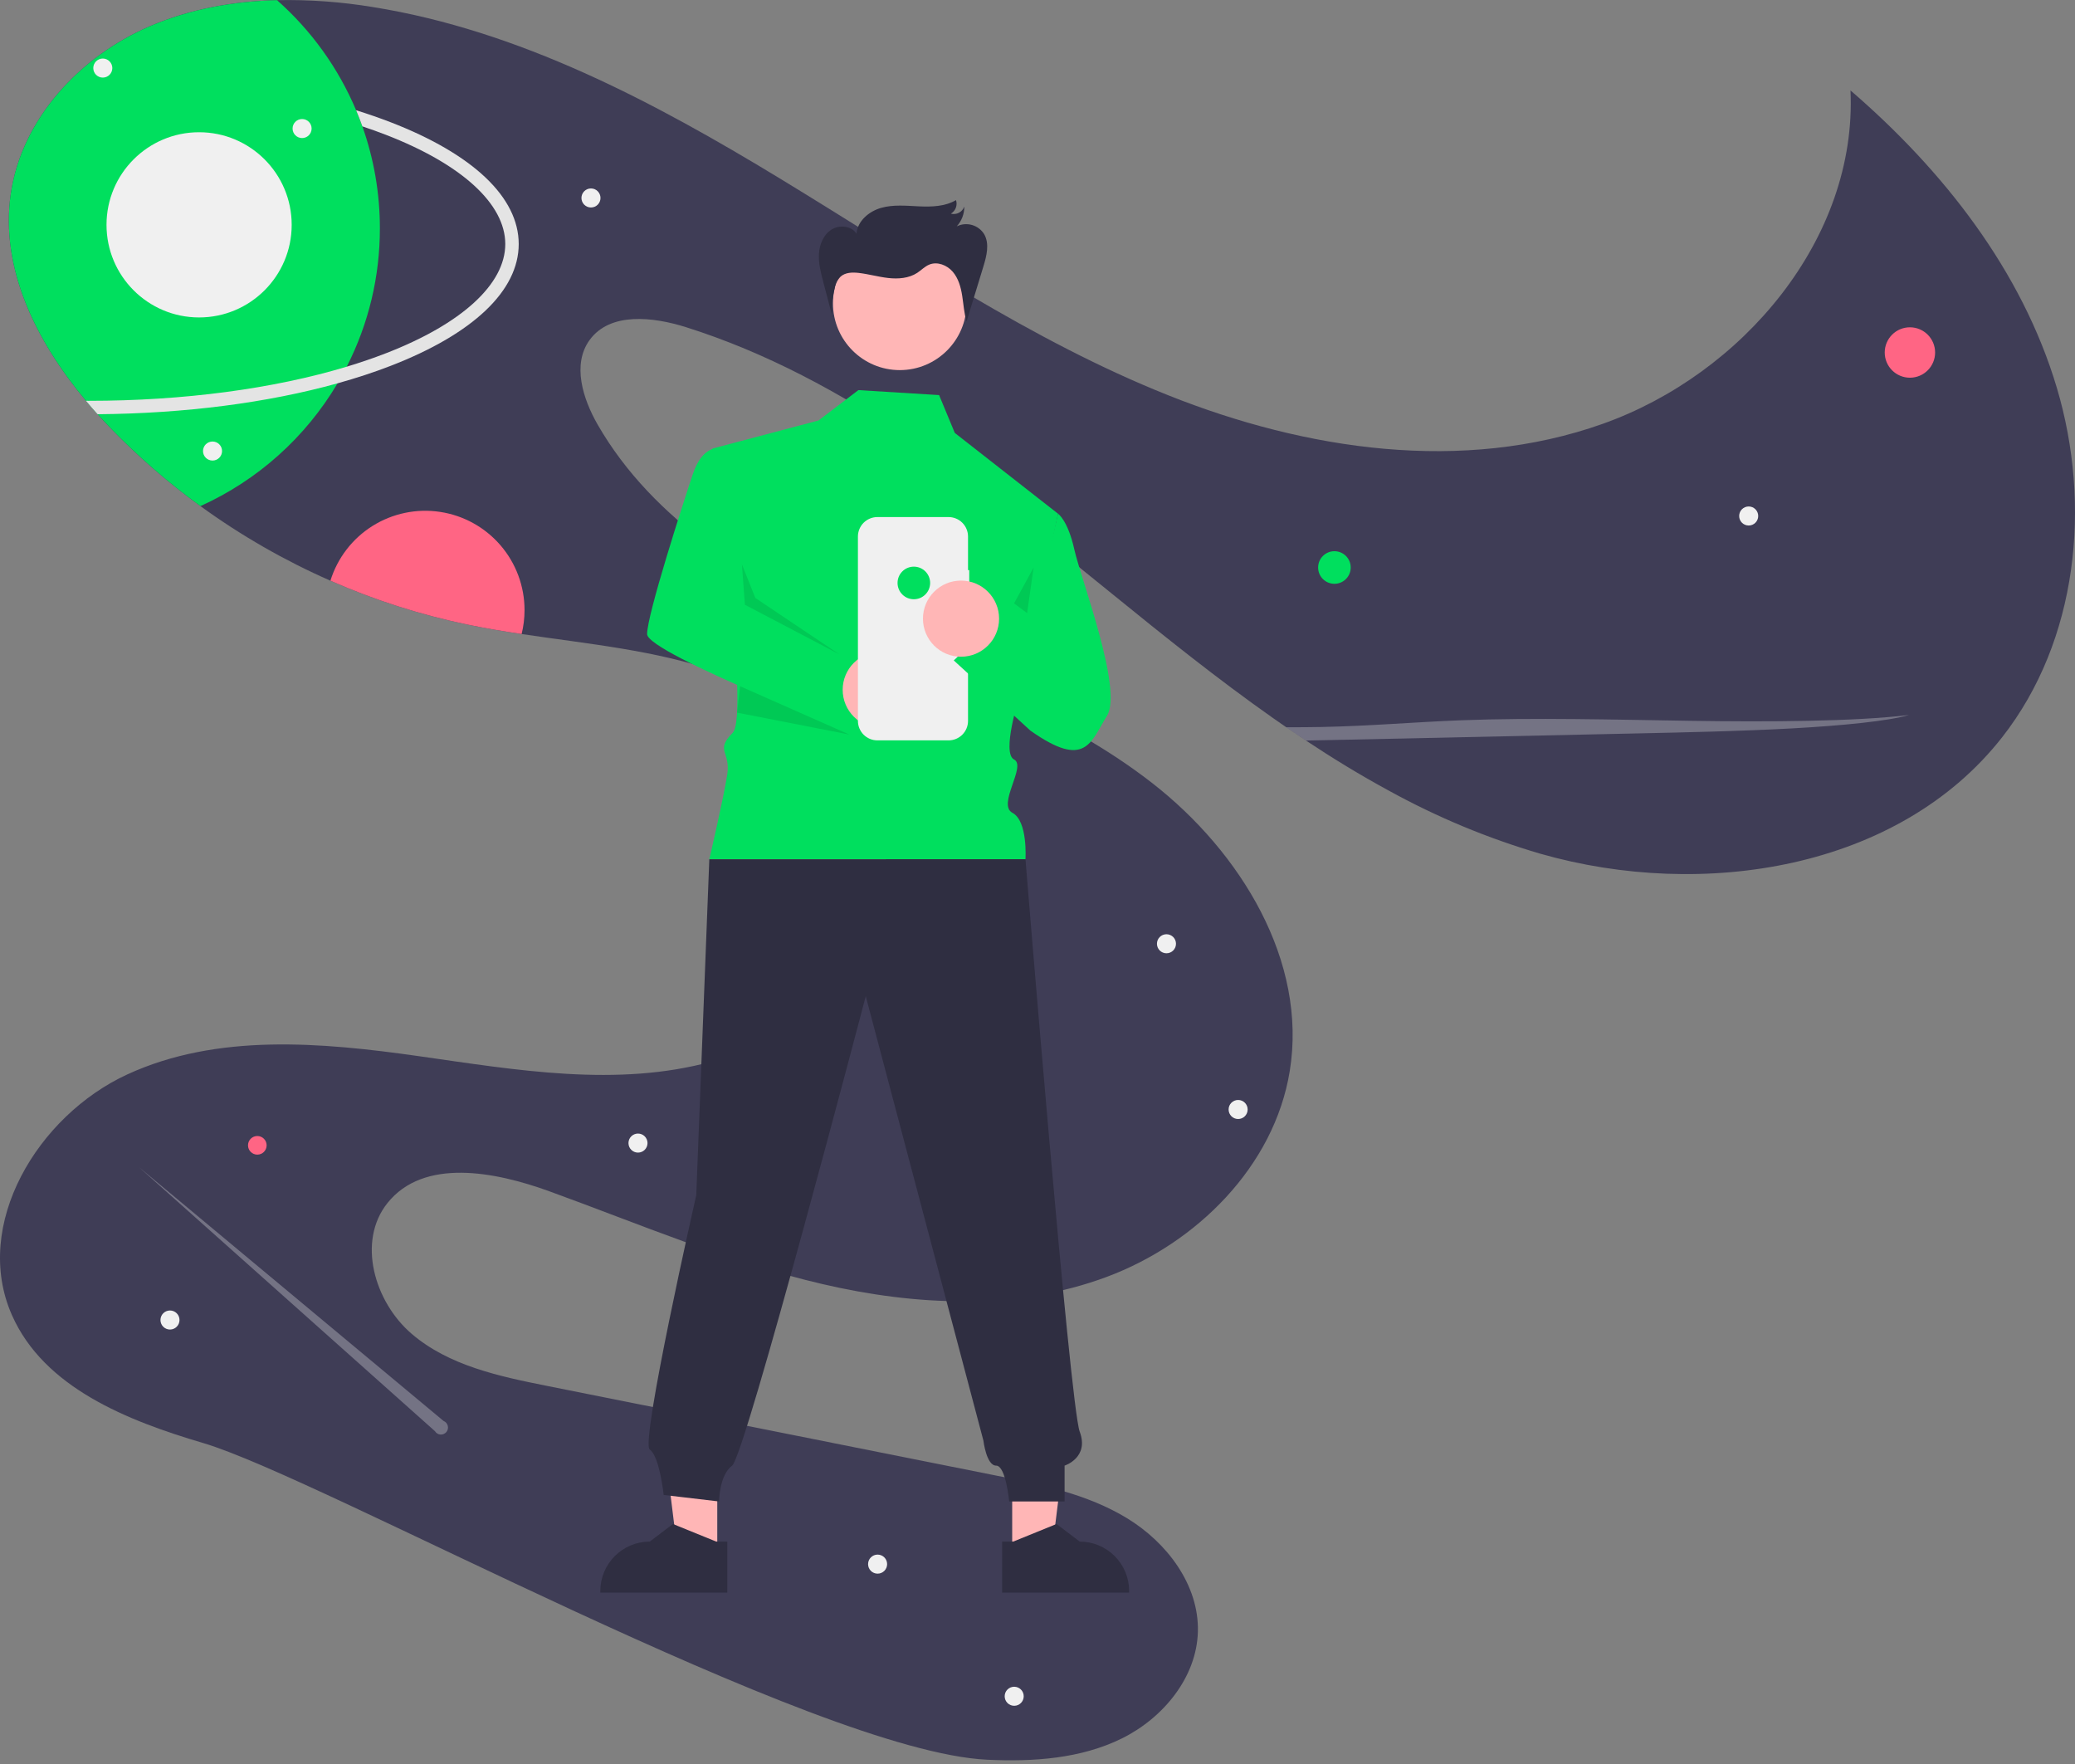 <svg width="300" height="255" viewBox="0 0 300 255" fill="none" xmlns="http://www.w3.org/2000/svg">
<rect x="0" y="0" width="300" height="255" fill="#808080" stroke="none"/>
<g clip-path="url(#clip0)">
<path d="M289.501 106.533C274.498 125.718 246.189 130.112 222.766 123.43C215.101 121.19 207.708 118.112 200.718 114.251C196.658 112.046 192.695 109.628 188.814 107.051C187.858 106.42 186.903 105.779 185.958 105.125C185.314 104.684 184.672 104.239 184.032 103.787C176.016 98.148 168.314 91.961 160.741 85.809C141.837 70.454 122.415 54.626 99.189 47.299C94.404 45.79 88.214 45.085 85.255 49.138C82.687 52.657 84.254 57.64 86.427 61.415C94.485 75.398 109.112 84.226 123.752 91.016C138.392 97.805 153.9 103.305 166.627 113.231C179.353 123.158 189.069 138.934 186.466 154.86C184.223 168.583 173.018 179.733 159.99 184.593C146.962 189.449 132.432 188.773 118.889 185.619C105.347 182.463 92.491 176.956 79.421 172.209C71.54 169.344 61.239 167.363 56.01 173.919C51.594 179.458 54.132 188.196 59.51 192.807C64.887 197.417 72.165 198.961 79.11 200.347C100.672 204.653 122.234 208.958 143.796 213.261C150.41 214.579 157.18 215.958 162.942 219.468C168.705 222.974 173.354 229.099 173.189 235.843C173.024 242.49 168.158 248.363 162.195 251.306C156.234 254.245 149.351 254.698 142.711 254.381C117.828 253.19 46.489 213.656 29.378 208.603C18.384 205.359 6.363 200.593 1.726 190.11C-4.046 177.059 5.453 161.27 18.419 155.31C31.382 149.346 46.411 150.667 60.539 152.674C74.668 154.681 89.263 157.236 103.016 153.422C116.769 149.608 129.369 137.176 128.013 122.97C126.831 110.609 115.697 101.295 103.98 97.189C94.809 93.975 85.051 93.1 75.416 91.653C72.742 91.255 70.077 90.808 67.439 90.258C60.681 88.842 54.09 86.726 47.771 83.945C41.14 81.032 34.84 77.416 28.98 73.16C24.306 69.771 19.938 65.978 15.926 61.826C15.314 61.191 14.709 60.543 14.11 59.88C13.54 59.246 12.977 58.598 12.427 57.938C5.265 49.381 -0.025 38.843 1.561 27.984C3.144 17.154 11.585 8.138 21.634 3.806C27.442 1.304 33.707 0.183 40.049 0.021C44.687 -0.071 49.323 0.263 53.899 1.019C75.076 4.405 94.482 14.694 112.809 25.834C131.134 36.975 148.992 49.203 168.912 57.144C188.833 65.089 211.509 68.453 231.717 61.269C251.926 54.088 268.528 34.495 267.541 13.072C280.944 24.614 292.334 39.121 297.378 56.073C302.422 73.025 300.395 92.599 289.501 106.533Z" fill="#3F3D56"/>
<path d="M192.928 84.393C194.229 84.393 195.284 83.338 195.284 82.037C195.284 80.736 194.229 79.681 192.928 79.681C191.627 79.681 190.572 80.736 190.572 82.037C190.572 83.338 191.627 84.393 192.928 84.393Z" fill="#00DF5E"/>
<path d="M276.132 54.6C278.144 54.6 279.775 52.969 279.775 50.957C279.775 48.945 278.144 47.314 276.132 47.314C274.121 47.314 272.49 48.945 272.49 50.957C272.49 52.969 274.121 54.6 276.132 54.6Z" fill="#FF6584"/>
<path d="M37.203 166.911C37.946 166.911 38.549 166.309 38.549 165.565C38.549 164.822 37.946 164.219 37.203 164.219C36.459 164.219 35.857 164.822 35.857 165.565C35.857 166.309 36.459 166.911 37.203 166.911Z" fill="#FF6584"/>
<path d="M75.837 88.189C75.838 89.357 75.696 90.52 75.416 91.653C72.742 91.255 70.077 90.808 67.439 90.258C60.681 88.842 54.09 86.726 47.771 83.945C48.787 80.664 50.946 77.856 53.855 76.031C56.765 74.206 60.233 73.485 63.629 73.999C67.025 74.512 70.124 76.226 72.364 78.83C74.604 81.434 75.836 84.754 75.837 88.189Z" fill="#FF6584"/>
<path d="M252.822 75.967C253.582 75.967 254.199 75.351 254.199 74.591C254.199 73.83 253.582 73.214 252.822 73.214C252.062 73.214 251.446 73.83 251.446 74.591C251.446 75.351 252.062 75.967 252.822 75.967Z" fill="#F0F0F0"/>
<path d="M126.882 227.484C127.643 227.484 128.259 226.867 128.259 226.107C128.259 225.347 127.643 224.73 126.882 224.73C126.122 224.73 125.506 225.347 125.506 226.107C125.506 226.867 126.122 227.484 126.882 227.484Z" fill="#F0F0F0"/>
<path d="M146.631 246.585C147.391 246.585 148.008 245.969 148.008 245.208C148.008 244.448 147.391 243.832 146.631 243.832C145.871 243.832 145.255 244.448 145.255 245.208C145.255 245.969 145.871 246.585 146.631 246.585Z" fill="#F0F0F0"/>
<path d="M24.576 192.195C25.337 192.195 25.953 191.578 25.953 190.818C25.953 190.058 25.337 189.441 24.576 189.441C23.816 189.441 23.2 190.058 23.2 190.818C23.2 191.578 23.816 192.195 24.576 192.195Z" fill="#F0F0F0"/>
<path d="M92.241 166.618C93.001 166.618 93.617 166.002 93.617 165.242C93.617 164.481 93.001 163.865 92.241 163.865C91.48 163.865 90.864 164.481 90.864 165.242C90.864 166.002 91.48 166.618 92.241 166.618Z" fill="#F0F0F0"/>
<path d="M85.442 29.994C86.202 29.994 86.819 29.378 86.819 28.618C86.819 27.857 86.202 27.241 85.442 27.241C84.682 27.241 84.065 27.857 84.065 28.618C84.065 29.378 84.682 29.994 85.442 29.994Z" fill="#F0F0F0"/>
<path d="M168.646 137.804C169.407 137.804 170.023 137.188 170.023 136.427C170.023 135.667 169.407 135.051 168.646 135.051C167.886 135.051 167.27 135.667 167.27 136.427C167.27 137.188 167.886 137.804 168.646 137.804Z" fill="#F0F0F0"/>
<path d="M179.007 161.762C179.767 161.762 180.383 161.146 180.383 160.385C180.383 159.625 179.767 159.009 179.007 159.009C178.246 159.009 177.63 159.625 177.63 160.385C177.63 161.146 178.246 161.762 179.007 161.762Z" fill="#F0F0F0"/>
<path d="M54.922 33.012C54.932 39.962 53.29 46.816 50.131 53.007C49.713 53.823 49.271 54.625 48.803 55.412C44.177 63.225 37.255 69.423 28.98 73.16C24.306 69.771 19.938 65.978 15.926 61.826C15.315 61.191 14.709 60.543 14.11 59.88C13.54 59.246 12.977 58.598 12.427 57.938C5.265 49.381 -0.025 38.843 1.561 27.984C3.145 17.154 11.585 8.138 21.634 3.806C27.442 1.304 33.707 0.183 40.049 0.021C45.008 4.401 48.918 9.841 51.487 15.937C51.811 16.704 52.109 17.482 52.391 18.268C54.071 23.002 54.927 27.989 54.922 33.012Z" fill="#00DF5E"/>
<path d="M74.995 35.278C74.995 42.022 68.41 48.277 56.451 52.897C54.058 53.823 51.497 54.661 48.803 55.412C38.722 58.222 26.724 59.78 14.11 59.88C13.54 59.246 12.977 58.598 12.427 57.938C12.563 57.941 12.698 57.941 12.835 57.941C26.532 57.941 39.528 56.206 50.131 53.007C52.09 52.414 53.967 51.773 55.751 51.084C66.746 46.839 73.052 41.077 73.052 35.278C73.052 29.48 66.746 23.72 55.751 19.473C54.663 19.052 53.543 18.65 52.391 18.268C52.109 17.481 51.811 16.704 51.487 15.937C53.21 16.475 54.864 17.049 56.451 17.66C68.41 22.279 74.995 28.538 74.995 35.278Z" fill="#E4E4E4"/>
<path d="M14.864 11.217C15.624 11.217 16.24 10.6 16.24 9.84C16.24 9.08 15.624 8.463 14.864 8.463C14.104 8.463 13.487 9.08 13.487 9.84C13.487 10.6 14.104 11.217 14.864 11.217Z" fill="#F0F0F0"/>
<path d="M43.678 19.958C44.438 19.958 45.054 19.342 45.054 18.581C45.054 17.821 44.438 17.205 43.678 17.205C42.917 17.205 42.301 17.821 42.301 18.581C42.301 19.342 42.917 19.958 43.678 19.958Z" fill="#F0F0F0"/>
<path d="M28.785 45.889C36.178 45.889 42.172 39.896 42.172 32.503C42.172 25.11 36.178 19.116 28.785 19.116C21.392 19.116 15.399 25.11 15.399 32.503C15.399 39.896 21.392 45.889 28.785 45.889Z" fill="#F0F0F0"/>
<path opacity="0.3" d="M276.004 103.354C272.999 104.241 266.375 104.895 259.091 105.296C251.81 105.694 243.823 105.869 235.936 106.038C222.131 106.335 208.327 106.634 194.525 106.934C192.627 106.976 190.724 107.015 188.814 107.051C187.859 106.42 186.904 105.779 185.958 105.125C187.651 105.134 189.345 105.125 191.025 105.092C198.203 104.95 204.279 104.39 211.201 104.124C221.853 103.713 233.352 104.037 244.454 104.202C255.555 104.37 268.204 104.309 276.004 103.354Z" fill="#F0F0F0"/>
<path opacity="0.3" d="M64.13 205.411L20.125 168.752L62.875 206.879C62.958 207.018 63.073 207.136 63.21 207.222C63.348 207.308 63.504 207.361 63.665 207.375C63.827 207.388 63.989 207.364 64.139 207.302C64.29 207.241 64.423 207.144 64.528 207.021C64.633 206.898 64.708 206.751 64.745 206.593C64.783 206.435 64.782 206.271 64.743 206.114C64.704 205.956 64.628 205.81 64.522 205.688C64.415 205.566 64.281 205.471 64.13 205.411H64.13Z" fill="#F0F0F0"/>
<path d="M30.728 66.578C31.488 66.578 32.104 65.962 32.104 65.202C32.104 64.442 31.488 63.825 30.728 63.825C29.967 63.825 29.351 64.442 29.351 65.202C29.351 65.962 29.967 66.578 30.728 66.578Z" fill="#F0F0F0"/>
<path d="M146.342 224.709L152.036 224.708L154.745 202.746L146.341 202.746L146.342 224.709Z" fill="#FFB6B6"/>
<path d="M144.889 222.849L146.492 222.849L152.749 220.305L156.103 222.849H156.103C157.999 222.849 159.816 223.602 161.156 224.942C162.496 226.282 163.249 228.1 163.249 229.995V230.227L144.89 230.228L144.889 222.849Z" fill="#2F2E41"/>
<path d="M103.701 224.709L98.007 224.708L95.298 202.746L103.702 202.746L103.701 224.709Z" fill="#FFB6B6"/>
<path d="M105.153 230.228L86.793 230.227V229.995C86.793 228.1 87.546 226.282 88.886 224.942C90.227 223.602 92.044 222.849 93.939 222.849H93.94L97.293 220.305L103.551 222.849L105.153 222.849L105.153 230.228Z" fill="#2F2E41"/>
<path d="M124.103 56.394L118.337 60.784L103.022 64.84C103.022 64.84 108.51 103.354 105.92 105.944C103.33 108.534 105.666 108.603 105.145 111.968C104.625 115.333 102.551 124.216 102.551 124.216H148.261C148.261 124.216 148.629 118.695 146.376 117.499C144.123 116.304 148.453 110.724 146.612 109.791C144.77 108.858 147.36 100.764 147.36 100.764L152.973 74.265L138.044 62.584L135.773 57.113L124.103 56.394Z" fill="#00DF5E"/>
<path d="M131.296 90.809C132.398 90.809 133.291 89.916 133.291 88.815C133.291 87.713 132.398 86.82 131.296 86.82C130.195 86.82 129.302 87.713 129.302 88.815C129.302 89.916 130.195 90.809 131.296 90.809Z" fill="#F2F2F2"/>
<path d="M102.551 124.216L100.666 172.753C100.666 172.753 92.527 208.602 93.941 209.545C95.355 210.487 95.954 216.107 95.954 216.107L103.965 217.049C103.965 217.049 103.965 213.279 105.85 211.866C107.735 210.452 125.17 144.008 125.17 144.008L142.18 208.25C142.18 208.25 142.606 211.866 144.02 211.866C145.433 211.866 145.905 217.049 145.905 217.049H153.916V211.866C153.916 211.866 157.515 210.724 156.102 206.955C154.688 203.185 148.261 124.216 148.261 124.216H102.551Z" fill="#2F2E41"/>
<path d="M130.09 53.502C135.425 53.502 139.75 49.176 139.75 43.841C139.75 38.506 135.425 34.181 130.09 34.181C124.754 34.181 120.429 38.506 120.429 43.841C120.429 49.176 124.754 53.502 130.09 53.502Z" fill="#FFB6B6"/>
<path opacity="0.1" d="M146.611 87.224L148.496 88.637L149.439 82.04L146.611 87.224Z" fill="black"/>
<path d="M103.926 64.802C103.926 64.802 101.569 64.331 100.156 68.572C98.742 72.814 93.558 88.835 93.558 91.663C93.558 94.49 125.84 106.966 125.84 106.966L122.481 95.182L107.695 87.422L103.926 64.802Z" fill="#00DF5E"/>
<path d="M127.337 105.219C130.377 105.219 132.841 102.755 132.841 99.715C132.841 96.675 130.377 94.211 127.337 94.211C124.298 94.211 121.833 96.675 121.833 99.715C121.833 102.755 124.298 105.219 127.337 105.219Z" fill="#FFB6B6"/>
<path opacity="0.1" d="M107.265 81.585L107.696 87.422L121.368 94.598L109.207 86.441L107.265 81.585Z" fill="black"/>
<path d="M140.133 82.417H139.956V77.558C139.956 77.189 139.883 76.823 139.742 76.482C139.6 76.141 139.393 75.831 139.132 75.569C138.871 75.308 138.561 75.101 138.22 74.96C137.878 74.819 137.513 74.746 137.143 74.746H126.849C126.48 74.746 126.114 74.819 125.773 74.96C125.432 75.101 125.122 75.308 124.86 75.569C124.599 75.831 124.392 76.141 124.251 76.482C124.109 76.823 124.037 77.189 124.037 77.558V104.215C124.037 104.584 124.109 104.95 124.251 105.291C124.392 105.632 124.599 105.942 124.86 106.203C125.122 106.464 125.432 106.672 125.773 106.813C126.114 106.954 126.48 107.027 126.849 107.027H137.143C137.513 107.027 137.878 106.954 138.22 106.813C138.561 106.672 138.871 106.464 139.132 106.203C139.393 105.942 139.6 105.632 139.742 105.291C139.883 104.95 139.956 104.584 139.956 104.215V85.876H140.133V82.417Z" fill="#F0F0F0"/>
<path d="M152.973 74.265C152.973 74.265 154.387 75.207 155.329 79.448C156.272 83.689 162.398 99.711 160.042 103.481C157.686 107.251 156.99 111.275 148.979 105.62L137.894 95.47L145.905 87.93L149.203 90.287L152.973 74.265Z" fill="#00DF5E"/>
<path d="M132.122 86.626C133.423 86.626 134.478 85.572 134.478 84.27C134.478 82.969 133.423 81.914 132.122 81.914C130.821 81.914 129.766 82.969 129.766 84.27C129.766 85.572 130.821 86.626 132.122 86.626Z" fill="#00DF5E"/>
<path d="M138.943 94.936C141.982 94.936 144.447 92.472 144.447 89.432C144.447 86.393 141.982 83.928 138.943 83.928C135.903 83.928 133.439 86.393 133.439 89.432C133.439 92.472 135.903 94.936 138.943 94.936Z" fill="#FFB6B6"/>
<path opacity="0.1" d="M107.005 99.201L122.805 106.19L106.566 103.016L107.005 99.201Z" fill="black"/>
<path d="M120.343 45.766L119.017 40.718C118.671 39.401 118.322 38.057 118.4 36.698C118.477 35.338 119.054 33.935 120.2 33.199C121.345 32.462 123.094 32.636 123.831 33.781C123.971 31.953 125.634 30.546 127.399 30.048C129.164 29.55 131.038 29.747 132.869 29.831C134.701 29.915 136.635 29.856 138.216 28.927C138.336 29.289 138.329 29.681 138.194 30.037C138.059 30.393 137.805 30.692 137.475 30.883C137.868 30.99 138.287 30.944 138.647 30.754C139.008 30.564 139.282 30.244 139.416 29.859C139.428 30.918 139.037 31.942 138.321 32.723C139.004 32.385 139.787 32.312 140.52 32.52C141.253 32.727 141.882 33.2 142.286 33.846C143.093 35.245 142.641 37.001 142.169 38.546L139.746 46.472C139.378 45.267 139.309 43.995 139.112 42.751C138.916 41.506 138.566 40.236 137.745 39.281C136.923 38.326 135.528 37.772 134.361 38.247C133.706 38.513 133.207 39.053 132.616 39.44C131.403 40.235 129.86 40.349 128.419 40.187C126.978 40.025 125.574 39.615 124.133 39.451C123.231 39.348 122.224 39.376 121.543 39.977C121.075 40.463 120.766 41.08 120.657 41.746C120.335 43.075 120.209 44.442 120.282 45.807" fill="#2F2E41"/>
</g>
<defs>
<clipPath id="clip0">
<rect width="300" height="254.468" fill="white"/>
</clipPath>
</defs>
</svg>

